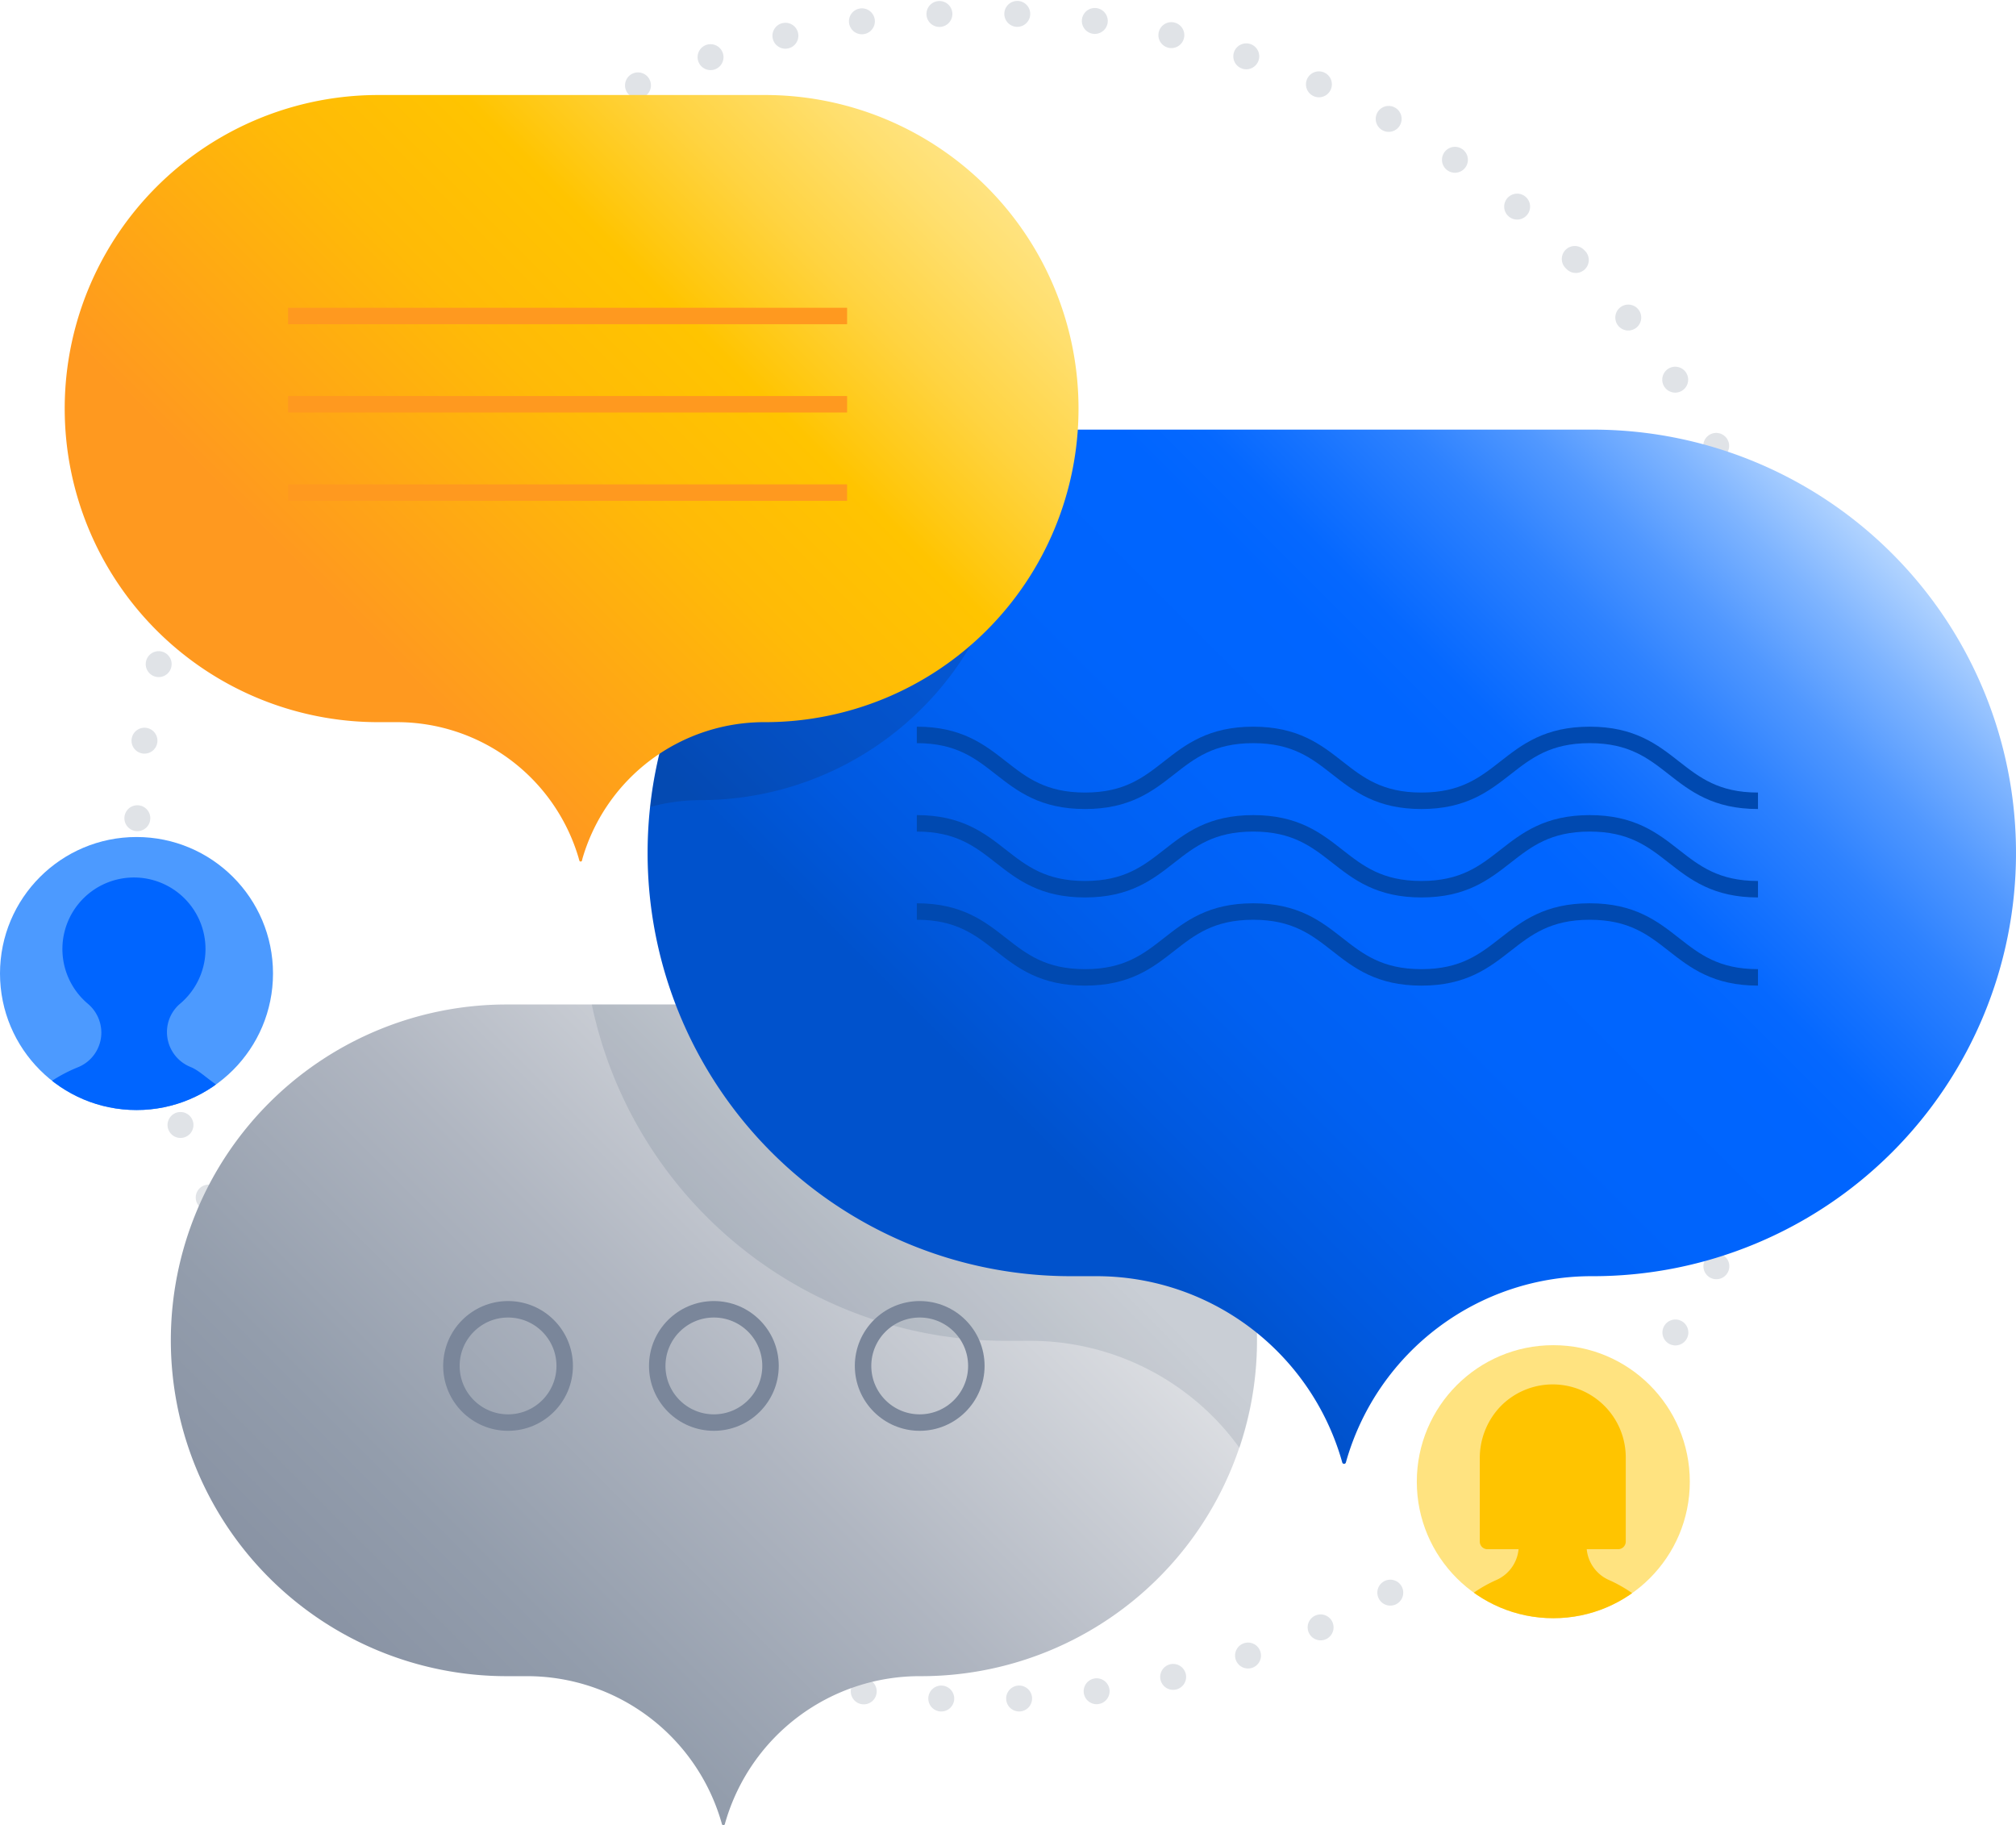<svg xmlns="http://www.w3.org/2000/svg" xmlns:xlink="http://www.w3.org/1999/xlink" viewBox="0 0 244.87 221.67"><defs><style>.cls-1{fill:#4c9aff;}.cls-2{fill:#ffe380;}.cls-3{opacity:0.5;}.cls-14,.cls-15,.cls-16,.cls-4{fill:none;stroke-miterlimit:10;}.cls-4{stroke:#c1c7d0;stroke-linecap:round;stroke-width:3.15px;stroke-dasharray:0 9.46;}.cls-5{fill:url(#linear-gradient);}.cls-6{fill:#091e42;opacity:0.1;}.cls-7{fill:url(#linear-gradient-2);}.cls-8{fill:#172b4d;opacity:0.2;}.cls-9{fill:url(#linear-gradient-3);}.cls-10{clip-path:url(#clip-path);}.cls-11{fill:#0065ff;}.cls-12{clip-path:url(#clip-path-2);}.cls-13{fill:#ffc400;}.cls-14{stroke:#ff991f;}.cls-14,.cls-15,.cls-16{stroke-width:2px;}.cls-15{stroke:#0049b0;}.cls-16{stroke:#7a869a;}</style><linearGradient id="linear-gradient" x1="45.28" y1="204.22" x2="128.14" y2="121.36" gradientUnits="userSpaceOnUse"><stop offset="0" stop-color="#8993a4"/><stop offset="0.17" stop-color="#939dac"/><stop offset="0.46" stop-color="#b0b6c1"/><stop offset="0.83" stop-color="#dddfe3"/><stop offset="0.85" stop-color="#dfe1e5"/></linearGradient><linearGradient id="linear-gradient-2" x1="109.57" y1="155.77" x2="213.96" y2="51.37" gradientUnits="userSpaceOnUse"><stop offset="0.16" stop-color="#0052cc"/><stop offset="0.25" stop-color="#0059e0"/><stop offset="0.36" stop-color="#0060f1"/><stop offset="0.48" stop-color="#0064fc"/><stop offset="0.62" stop-color="#0065ff"/><stop offset="0.67" stop-color="#0568ff"/><stop offset="0.72" stop-color="#1572ff"/><stop offset="0.79" stop-color="#2e82ff"/><stop offset="0.86" stop-color="#5198ff"/><stop offset="0.93" stop-color="#7eb4ff"/><stop offset="1" stop-color="#b2d4ff"/></linearGradient><linearGradient id="linear-gradient-3" x1="30.76" y1="88.31" x2="108.13" y2="10.94" gradientUnits="userSpaceOnUse"><stop offset="0.16" stop-color="#ff991f"/><stop offset="0.21" stop-color="#ff9e1b"/><stop offset="0.49" stop-color="#ffba07"/><stop offset="0.66" stop-color="#ffc400"/><stop offset="0.81" stop-color="#ffd340"/><stop offset="0.94" stop-color="#ffdf6e"/><stop offset="1" stop-color="#ffe380"/></linearGradient><clipPath id="clip-path"><circle id="_Ellipse_" data-name="&lt;Ellipse&gt;" class="cls-1" cx="16.58" cy="118.24" r="16.58"/></clipPath><clipPath id="clip-path-2"><circle id="_Ellipse_2" data-name="&lt;Ellipse&gt;" class="cls-2" cx="188.67" cy="179.96" r="16.58"/></clipPath></defs><title>Discussion</title><g id="Layer_2" data-name="Layer 2"><g id="Objects"><g class="cls-3"><circle class="cls-4" cx="118.99" cy="103.99" r="102.41" transform="translate(-38.68 114.6) rotate(-45)"/></g><path id="_Path_" data-name="&lt;Path&gt;" class="cls-5" d="M111.88,122H61.54a40.79,40.79,0,0,0-40.79,40.79h0a40.79,40.79,0,0,0,40.79,40.79h2.31a24.58,24.58,0,0,1,23.76,17.69,2,2,0,0,1,.07.26.19.19,0,0,0,.37,0,2,2,0,0,1,.07-.26,24.58,24.58,0,0,1,23.76-17.69h0a40.79,40.79,0,0,0,40.79-40.79h0A40.79,40.79,0,0,0,111.88,122Z"/><path class="cls-6" d="M111.88,122h-40a51.41,51.41,0,0,0,50.31,40.85h2.91a31.33,31.33,0,0,1,25.45,13,40.73,40.73,0,0,0,2.14-13h0A40.79,40.79,0,0,0,111.88,122Z"/><path id="_Path_2" data-name="&lt;Path&gt;" class="cls-7" d="M193.48,52.18H130.06a51.39,51.39,0,0,0-51.4,51.39h0A51.39,51.39,0,0,0,130.06,155H133a31,31,0,0,1,29.94,22.29l.09.32a.23.23,0,0,0,.45,0l.09-.32A31,31,0,0,1,193.48,155h0a51.39,51.39,0,0,0,51.39-51.39h0A51.39,51.39,0,0,0,193.48,52.18Z"/><path class="cls-8" d="M123.15,59.09h0a38.2,38.2,0,0,0-.54-6.37A51.42,51.42,0,0,0,79,98a23.3,23.3,0,0,1,6.09-.82h0A38.09,38.09,0,0,0,123.15,59.09Z"/><path id="_Path_3" data-name="&lt;Path&gt;" class="cls-9" d="M93,11.54h-47A38.08,38.08,0,0,0,7.86,49.63h0A38.08,38.08,0,0,0,45.94,87.71H48.1a23,23,0,0,1,22.19,16.52,2.17,2.17,0,0,0,.07.24.17.17,0,0,0,.34,0l.06-.24A23,23,0,0,1,93,87.71h0A38.08,38.08,0,0,0,131,49.63h0A38.08,38.08,0,0,0,93,11.54Z"/><circle id="_Ellipse_3" data-name="&lt;Ellipse&gt;" class="cls-1" cx="16.58" cy="118.24" r="16.58"/><g class="cls-10"><path class="cls-11" d="M21.86,121.92a8.69,8.69,0,1,0-11.18,0,4.6,4.6,0,0,1,1.63,3.49h0a4.54,4.54,0,0,1-2.83,4.21A18.23,18.23,0,0,0,4,133.06a31.54,31.54,0,0,0,24.57,0c-2.56-1.1-4-2.91-5.43-3.47a4.57,4.57,0,0,1-2.86-4.23A4.49,4.49,0,0,1,21.86,121.92Z"/></g><circle id="_Ellipse_4" data-name="&lt;Ellipse&gt;" class="cls-2" cx="188.67" cy="179.96" r="16.58"/><g class="cls-12"><path class="cls-13" d="M189.23,197.85a28,28,0,0,0,11.24-2.49,16.82,16.82,0,0,0-5.11-3.49,4.56,4.56,0,0,1-2.65-4.21h0a4.71,4.71,0,0,1,1.52-3.49,8.91,8.91,0,0,0,2.88-6.62c0-4.94-3.85-8.91-8.52-8.68-4.66-.23-8.51,3.74-8.51,8.68a8.9,8.9,0,0,0,2.87,6.62,4.71,4.71,0,0,1,1.52,3.49h0a4.55,4.55,0,0,1-2.65,4.21,16.82,16.82,0,0,0-5.11,3.49A28.14,28.14,0,0,0,188,197.85Z"/><path class="cls-13" d="M196.54,188.16H180.67a.93.93,0,0,1-.93-.92V177a9.06,9.06,0,0,1,2.6-6.27A8.87,8.87,0,0,1,197.47,177v10.21A.93.93,0,0,1,196.54,188.16Z"/></g><line class="cls-14" x1="34.99" y1="38.38" x2="102.89" y2="38.38"/><line class="cls-14" x1="34.99" y1="49.1" x2="102.89" y2="49.1"/><line class="cls-14" x1="34.99" y1="59.83" x2="102.89" y2="59.83"/><path class="cls-15" d="M111.36,89.26c10.21,0,10.21,8,20.43,8s10.21-8,20.43-8,10.22,8,20.43,8,10.22-8,20.44-8,10.22,8,20.44,8"/><path class="cls-15" d="M111.36,100c10.21,0,10.21,8,20.43,8s10.21-8,20.43-8,10.22,8,20.43,8,10.22-8,20.44-8,10.22,8,20.44,8"/><path class="cls-15" d="M111.36,110.71c10.21,0,10.21,8,20.43,8s10.21-8,20.43-8,10.22,8,20.43,8,10.22-8,20.44-8,10.22,8,20.44,8"/><circle class="cls-16" cx="61.71" cy="165.9" r="6.88"/><circle class="cls-16" cx="86.71" cy="165.9" r="6.88"/><circle class="cls-16" cx="111.71" cy="165.9" r="6.88"/></g></g></svg>